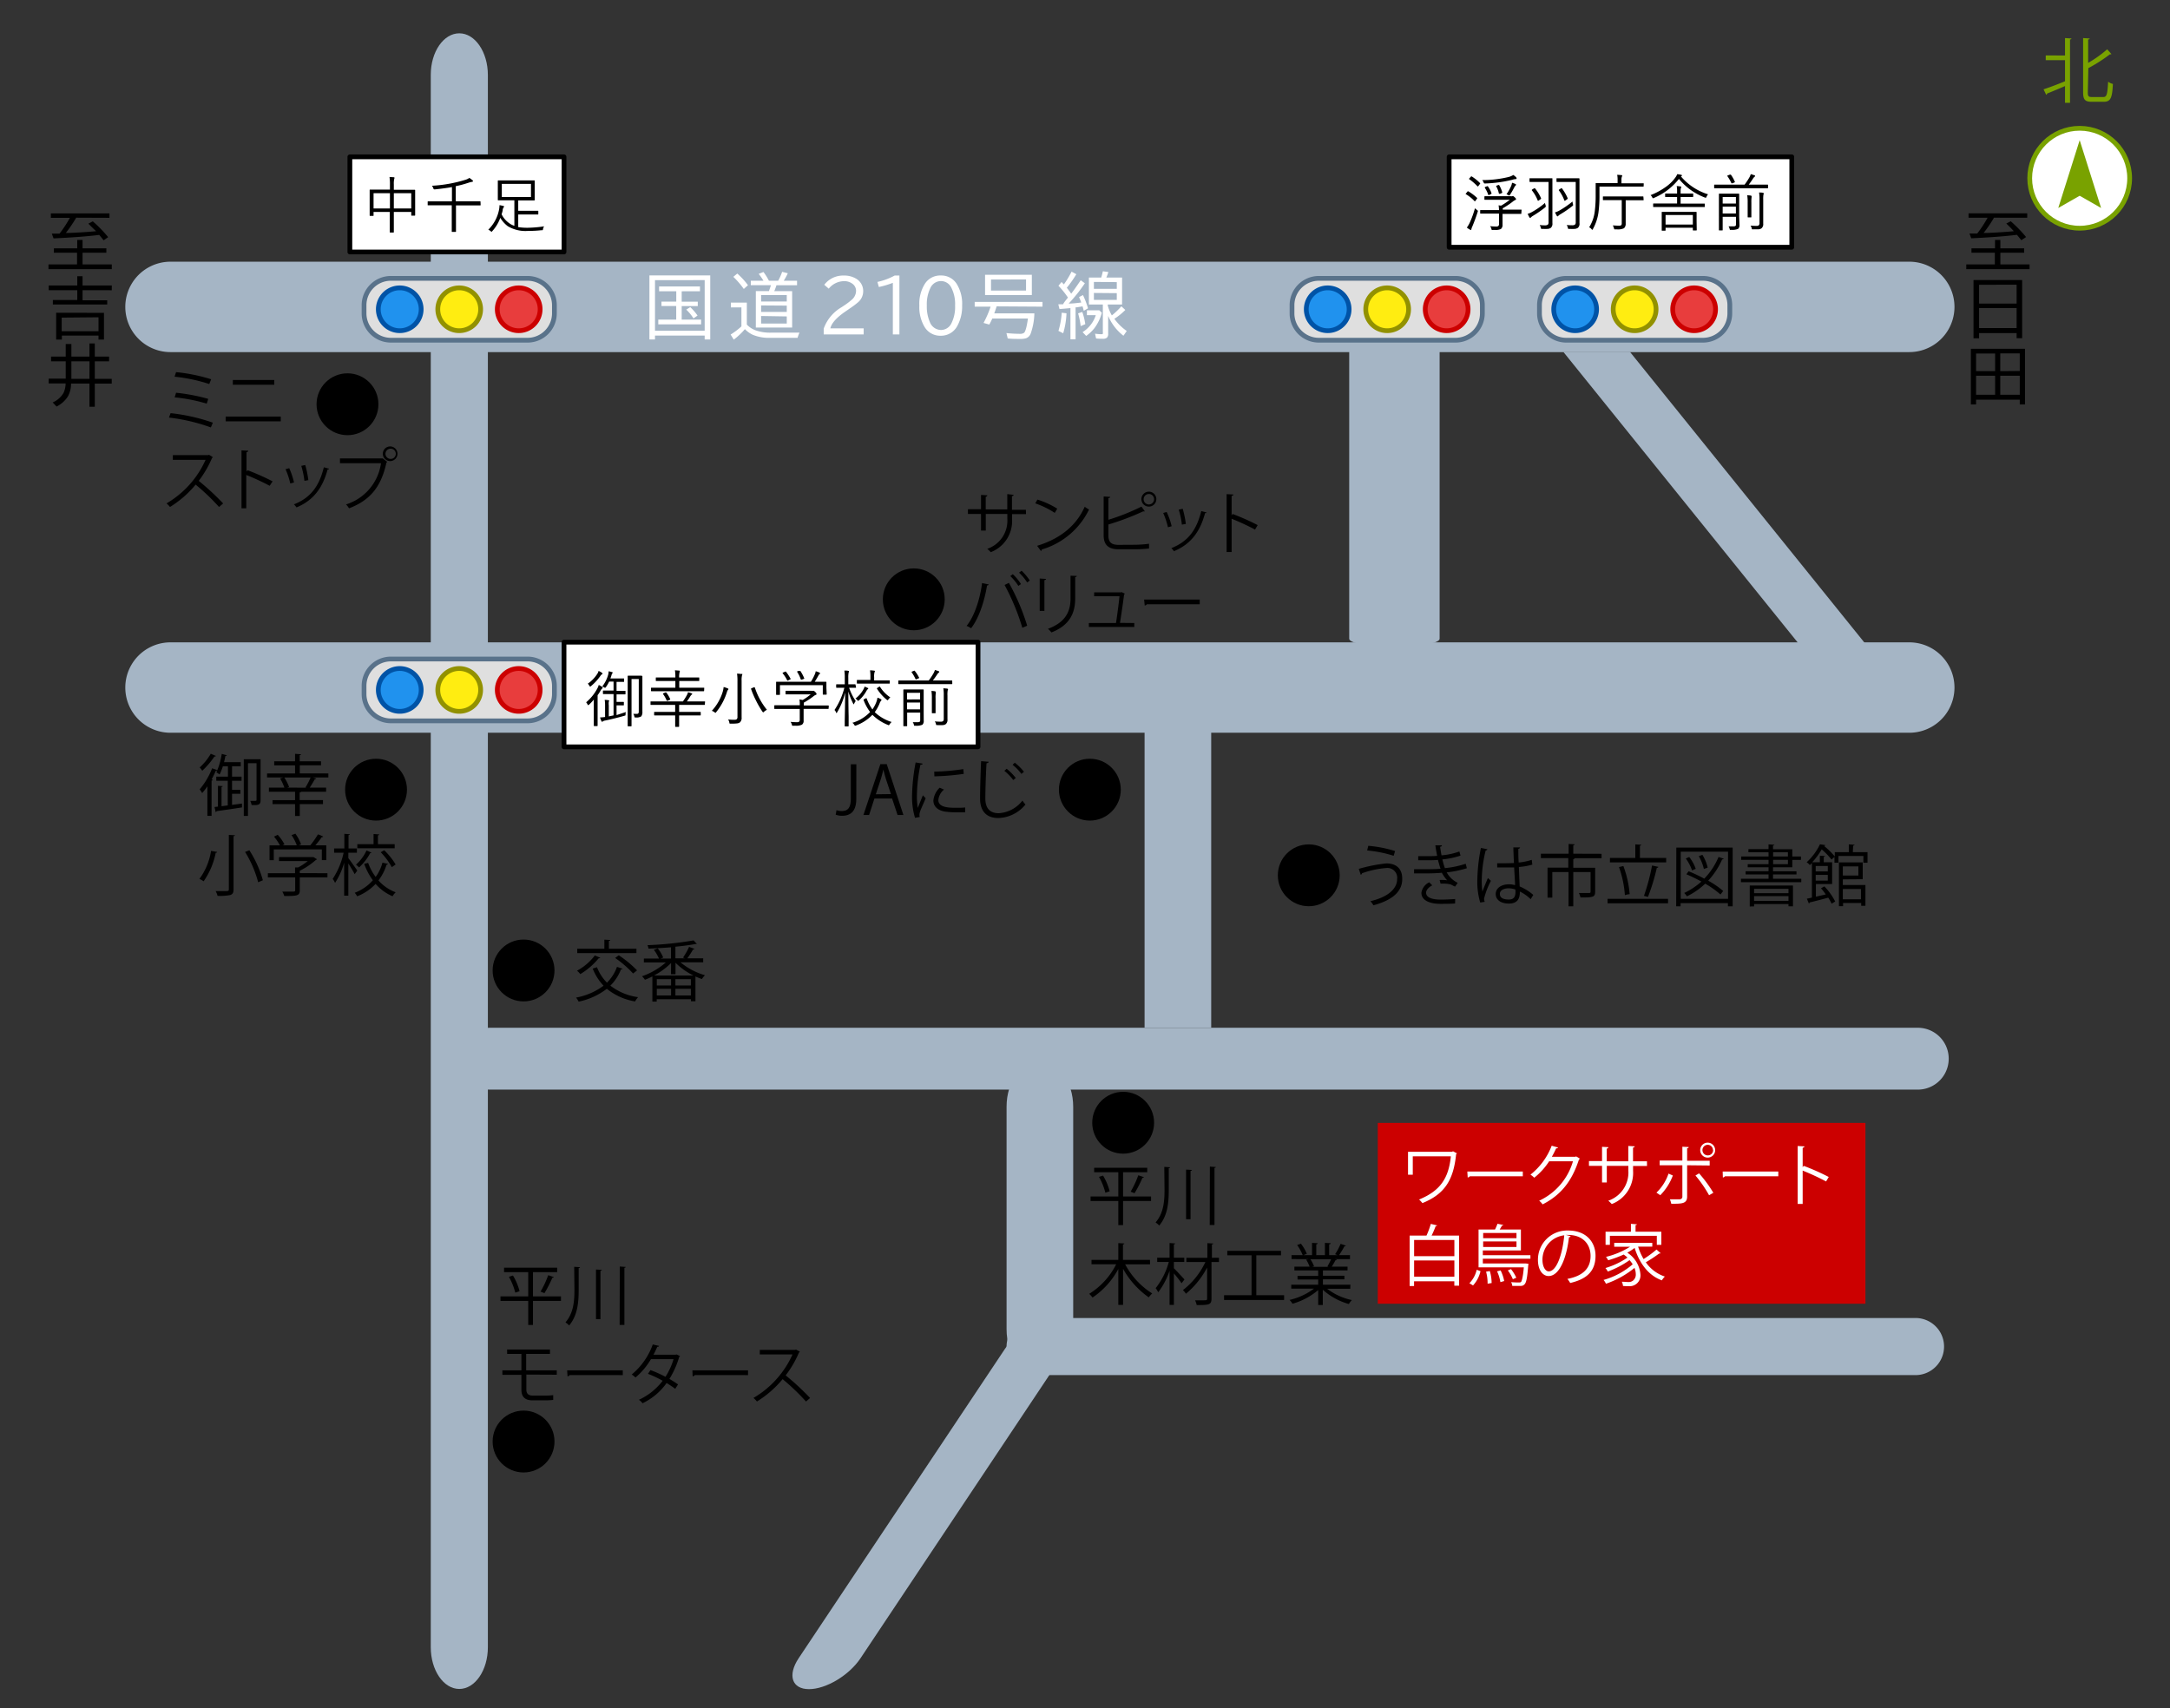 <svg id="レイヤー_1" data-name="レイヤー 1" xmlns="http://www.w3.org/2000/svg" xmlns:xlink="http://www.w3.org/1999/xlink" viewBox="0 0 456 359"><rect x="0" y="0" width="456" height="359" fill="#333333" stroke="none"/><defs><style>.cls-1{fill:#dfdfdf;}.cls-2{fill:#59728a;}.cls-3{fill:#2092ee;}.cls-4{fill:#0053a6;}.cls-5{fill:#ffed11;}.cls-6{fill:#929100;}.cls-7{fill:#e83d3d;}.cls-8{fill:#c00;}.cls-11,.cls-9{fill:#79a200;}.cls-10,.cls-14,.cls-15{fill:#fff;}.cls-10{stroke:#79a200;}.cls-10,.cls-15{stroke-linecap:round;stroke-linejoin:round;}.cls-11,.cls-12{fill-rule:evenodd;}.cls-12,.cls-13{fill:#a5b5c5;}.cls-15{stroke:#000;}</style><symbol id="signal" data-name="signal" viewBox="0 0 41 14"><rect class="cls-1" x="0.5" y="0.5" width="40" height="13" rx="5.64"/><path class="cls-2" d="M34.86,1A5.15,5.15,0,0,1,40,6.14V7.86A5.15,5.15,0,0,1,34.86,13H6.14A5.15,5.15,0,0,1,1,7.86V6.14A5.15,5.15,0,0,1,6.14,1H34.86m0-1H6.14A6.14,6.14,0,0,0,0,6.14V7.86A6.14,6.14,0,0,0,6.14,14H34.86A6.14,6.14,0,0,0,41,7.86V6.14A6.14,6.14,0,0,0,34.86,0Z"/><circle class="cls-3" cx="8" cy="7" r="4.5"/><path class="cls-4" d="M8,3A4,4,0,1,1,4,7,4,4,0,0,1,8,3M8,2a5,5,0,1,0,5,5A5,5,0,0,0,8,2Z"/><circle class="cls-5" cx="20.5" cy="7" r="4.5"/><path class="cls-6" d="M20.5,3a4,4,0,1,1-4,4,4,4,0,0,1,4-4m0-1a5,5,0,1,0,5,5,5,5,0,0,0-5-5Z"/><circle class="cls-7" cx="33" cy="7" r="4.5"/><path class="cls-8" d="M33,3a4,4,0,1,1-4,4,4,4,0,0,1,4-4m0-1a5,5,0,1,0,5,5,5,5,0,0,0-5-5Z"/></symbol></defs><path d="M419.23,52.19V50.43h1.12v1.76h5v.93h-5v2.45h6.14v1h-13.3v-1h6V53.12h-4.91v-.93ZM419,45.75l-.11.21a28.07,28.07,0,0,1-2.06,3l.61,0c2.29-.09,4.21-.22,5.75-.37-.6-.64-1.13-1.18-1.59-1.61l.93-.48a28.08,28.08,0,0,1,3.23,3.32l-1,.66c-.33-.41-.64-.79-.93-1.13q-3.66.46-9.6.73l-.36-1,1,0,.62,0a25.76,25.76,0,0,0,2.18-3.32h-4v-.93H426v.93Z"/><path d="M424.93,58.85V71.07h-1.16V70h-7.89v1.1h-1.17V58.85Zm-9.05,1v3.95h7.89V59.84Zm0,4.9v4.2h7.89v-4.2Z"/><path d="M425.53,73.3V85h-1.1V84h-9.18V85h-1.09V73.3Zm-10.28,1V78h4v-3.7Zm0,4.67v4h4v-4Zm9.18-1v-3.7h-4.1V78Zm0,5v-4h-4.1v4Z"/><circle cx="275.02" cy="183.96" r="6.5"/><circle cx="236.02" cy="235.96" r="6.5"/><circle cx="110.02" cy="203.96" r="6.5"/><circle cx="110.02" cy="302.96" r="6.5"/><circle cx="79.02" cy="165.96" r="6.5"/><circle cx="192.02" cy="125.96" r="6.5"/><circle cx="73.02" cy="84.96" r="6.5"/><rect class="cls-8" x="289.52" y="236" width="102.48" height="38"/><path class="cls-9" d="M433.94,11.66V8l1.35.09c0,.11-.1.18-.3.21V21.61h-1.05V18.09c-1.42.61-2.83,1.2-3.77,1.57a.27.27,0,0,1-.19.26l-.55-1.15c1.15-.37,2.83-1,4.51-1.69V12.65h-4.05v-1Zm4.79,7.78c0,.78.15.95.84.95H442c.74,0,.85-.67,1-3.22a2.58,2.58,0,0,0,1,.47c-.14,2.78-.41,3.75-1.89,3.75h-2.57c-1.38,0-1.8-.43-1.8-2V8l1.38.09c0,.11-.11.18-.32.21v4.91a24,24,0,0,0,4-2.85l.89,1a.23.23,0,0,1-.18.06h-.14a33.38,33.38,0,0,1-4.53,2.9Z"/><circle class="cls-10" cx="437.02" cy="37.46" r="10.5"/><polygon class="cls-11" points="437.02 29.46 441.52 43.71 437.02 41.14 432.52 43.71 437.02 29.46"/><path class="cls-12" d="M35.83,55H401.21a9.5,9.5,0,0,1,0,19H35.83a9.5,9.5,0,0,1,0-19Z"/><path class="cls-12" d="M302.52,66.68v67.56c0,.95-4.25,1.72-9.5,1.72s-9.5-.77-9.5-1.72V66.68c0-1,4.25-1.72,9.5-1.72S302.52,65.73,302.52,66.68Z"/><path class="cls-12" d="M35.83,135H401.21a9.5,9.5,0,0,1,0,19H35.83a9.5,9.5,0,0,1,0-19Z"/><path class="cls-12" d="M96.52,7c3.31,0,6,3.93,6,8.77V346.19c0,4.84-2.69,8.77-6,8.77s-6-3.93-6-8.77V15.73C90.52,10.89,93.21,7,96.52,7Z"/><polygon class="cls-12" points="328.52 73.96 342.52 73.96 392.52 135.96 378.52 135.96 328.52 73.96"/><rect class="cls-13" x="240.52" y="151.96" width="14" height="64"/><path class="cls-12" d="M103,216H403a6.5,6.5,0,0,1,0,13H103a6.5,6.5,0,0,1,0-13Z"/><path class="cls-12" d="M218.52,223c3.87,0,7,4.31,7,9.62v46.75c0,5.32-3.13,9.63-7,9.63s-7-4.31-7-9.63V232.58C211.52,227.27,214.65,223,218.52,223Z"/><path class="cls-12" d="M217.52,277h185a6,6,0,0,1,0,12h-185a6,6,0,0,1,0-12Z"/><path class="cls-12" d="M222,277c3.59,0,4.56,2.91,2.17,6.5l-43.34,65c-2.39,3.59-7.24,6.5-10.83,6.5s-4.56-2.91-2.17-6.5l43.34-65C213.58,279.87,218.43,277,222,277Z"/><circle cx="229.02" cy="165.96" r="6.5"/><path d="M215.6,108.05h-2.93v1a7,7,0,0,1-4.48,7,5.43,5.43,0,0,0-.73-.7,6.26,6.26,0,0,0,4.22-6.33v-1h-4.53v3.49h-1v-3.49h-2.75v-1h2.75v-3l1.34.08a.37.37,0,0,1-.35.3v2.66h4.53v-3.22L213,104c0,.13-.12.24-.35.27v2.87h2.93Z"/><path d="M218,105a17.09,17.09,0,0,1,4.17,1.91l-.53.88a18.07,18.07,0,0,0-4.09-2Zm-.06,9.71c5-1.54,8.28-4.33,10-8.21a6.26,6.26,0,0,0,.91.58,16.06,16.06,0,0,1-9.92,8.4.41.41,0,0,1-.19.32Z"/><path d="M238.52,114.49a24.77,24.77,0,0,0,2.94-.21c0,.31,0,.7,0,1-.92.11-2.32.16-2.9.16h-3.5c-2.11,0-3.14-.91-3.14-2.92v-8.18l1.38.09c0,.14-.13.22-.38.26v4.55a46,46,0,0,0,6.95-2.77l.71,1a.26.26,0,0,1-.15,0,.52.52,0,0,1-.21,0,54.35,54.35,0,0,1-7.3,2.76v2.34c0,1.43.69,1.94,2.13,1.94Zm2.91-11.16a1.57,1.57,0,1,1-1.58,1.57A1.57,1.57,0,0,1,241.43,103.33Zm1.09,1.57a1.1,1.1,0,1,0-1.09,1.12A1.11,1.11,0,0,0,242.52,104.9Z"/><path d="M245.16,107.6a14.82,14.82,0,0,1,1.05,3l-.78.21a16,16,0,0,0-1-3Zm8.37.1c0,.13-.17.15-.3.14-1.09,4.09-3.15,6.6-6.54,8a3.23,3.23,0,0,0-.55-.64c3.35-1.32,5.27-3.62,6.29-7.79Zm-5-.77a19.79,19.79,0,0,1,.66,3.18l-.83.15a17.38,17.38,0,0,0-.66-3.15Z"/><path d="M263.73,111.3a50,50,0,0,0-4.92-2.28v7h-1.05V103.85l1.42.08c0,.16-.13.25-.37.3v4.09l.21-.3a48.56,48.56,0,0,1,5.27,2.34Z"/><path d="M207.78,122.83a.36.36,0,0,1-.36.21c-.56,3.36-1.72,6.91-3.36,9a4.22,4.22,0,0,0-.94-.5c1.57-1.91,2.8-5.47,3.25-9Zm7.05,9.11a47,47,0,0,0-3.73-9l.91-.44a45.34,45.34,0,0,1,3.84,9Zm-2-11.26a10.1,10.1,0,0,1,1.71,2.07l-.54.39a11.41,11.41,0,0,0-1.7-2.07Zm1.85-.73a11.47,11.47,0,0,1,1.72,2.06l-.55.4a11.34,11.34,0,0,0-1.71-2.06Z"/><path d="M218.48,128.39v-6.8l1.33.08c0,.13-.11.22-.34.25v6.47Zm7.8-7.35c0,.14-.11.21-.34.24v4.45c0,2.94-1,5.63-5,7.19a4,4,0,0,0-.73-.76c3.88-1.44,4.75-3.84,4.75-6.43V121Z"/><path d="M238.36,130.94v.82h-9.55v-.82h5.7c.23-1.41.6-4.2.74-5.63h-5.33v-.81h5.61l.17-.06.69.34a.24.24,0,0,1-.17.13c-.18,1.47-.63,4.53-.87,6Z"/><path d="M240.42,126h11.69v1H241a.63.63,0,0,1-.45.26Z"/><path d="M35.85,86.83a39.93,39.93,0,0,1,8.88,2l-.42,1a39,39,0,0,0-8.8-2.07ZM37,82.54a39.63,39.63,0,0,1,6.76,1.29l-.32,1a35.29,35.29,0,0,0-6.74-1.32ZM37,78.21a36.11,36.11,0,0,1,7.37,1.5l-.4,1a34.27,34.27,0,0,0-7.29-1.54Z"/><path d="M59,87.55v1H47.42v-1Zm-1.37-7.69v1h-8.7v-1Z"/><path d="M44.74,96.09a.27.27,0,0,1-.18.15,21.76,21.76,0,0,1-2.8,4.82,52.47,52.47,0,0,1,5.13,4.75l-.86.74a45.37,45.37,0,0,0-4.92-4.7,21.91,21.91,0,0,1-5.39,4.7,4.66,4.66,0,0,0-.73-.75,20.09,20.09,0,0,0,8.21-9.15H36.32v-1h7.43l.18-.07Z"/><path d="M56.67,102.1a50,50,0,0,0-4.92-2.28v7h-1V94.65l1.42.08c0,.16-.13.25-.37.3v4.09l.21-.3a48.56,48.56,0,0,1,5.27,2.34Z"/><path d="M60.78,98.4a15.45,15.45,0,0,1,1,3l-.78.21a16,16,0,0,0-1-3Zm8.36.1c0,.13-.16.15-.29.14-1.09,4.09-3.15,6.6-6.54,8a3.6,3.6,0,0,0-.55-.64c3.35-1.32,5.27-3.62,6.29-7.79Zm-5-.77a18.71,18.71,0,0,1,.65,3.18l-.82.15a17.38,17.38,0,0,0-.66-3.15Z"/><path d="M71.44,96.34h8.9l.09,0,.95.73a.28.28,0,0,1-.17.12c-1.13,5.27-3.57,8-7.86,9.64a5.58,5.58,0,0,0-.63-.82,10.6,10.6,0,0,0,7.34-8.66H71.44Zm10.67-2.51a1.54,1.54,0,0,1,0,3.07,1.54,1.54,0,1,1,0-3.07Zm1.06,1.55a1.06,1.06,0,0,0-1.06-1.08A1.08,1.08,0,0,0,81,95.38a1.09,1.09,0,0,0,1.08,1.07A1.06,1.06,0,0,0,83.17,95.38Z"/><path d="M45.35,158.86c0,.11-.16.14-.29.13a17.27,17.27,0,0,1-2.56,3,5.71,5.71,0,0,0-.54-.7,11.89,11.89,0,0,0,2.33-2.88Zm-1.77,6.39a12.19,12.19,0,0,1-1.1,1.43,6.32,6.32,0,0,0-.52-.79,15.24,15.24,0,0,0,2.61-4.42l1.09.38c0,.09-.14.14-.31.14-.25.6-.56,1.21-.89,1.82l.26.08c0,.08-.09.15-.26.17v7.41h-.88Zm5.18,1.57v2.34l2.09-.28,0,.81c-2,.31-4.09.62-5.33.78a.27.27,0,0,1-.2.2l-.24-1.06.72-.09v-4.37l1,.07c0,.08-.09.16-.25.17v4.05l1.31-.17v-5.18H45.45v-.87H47.9v-2.17H46.83a10.79,10.79,0,0,1-.69,1.72,6,6,0,0,0-.67-.45,15.11,15.11,0,0,0,1.13-3.88l1.07.3a.27.27,0,0,1-.3.12c-.08.44-.18.88-.29,1.32h3.51v.87H48.76v2.17h2v.87h-2V166h1.75v.83Zm6-7.26v8.62c0,1-.49,1.07-1.89,1a3.75,3.75,0,0,0-.28-.86l.7,0c.56,0,.62,0,.62-.23V160.4h-1.8v11.08h-.88V159.56Z"/><path d="M69,162.55v.85H65.78l.68.21c0,.1-.14.14-.31.15a20.46,20.46,0,0,1-1.07,1.78h3.45v.86H63.25c0,.08-.11.12-.28.15v1.6h4.9V169H63v2.49H62V169H57.27v-.84H62V166.4H56.51v-.86h3.25a10.42,10.42,0,0,0-.9-1.94l.66-.2h-3.4v-.85H62v-1.7H57.62V160H62v-1.57l1.26.09c0,.09-.1.16-.28.19V160h4.48v.84H63v1.7Zm-4.6,3-.21-.07a14,14,0,0,0,1.08-2.07H59.75a9.78,9.78,0,0,1,1,2l-.38.12Z"/><path d="M45.63,179.05c0,.11-.12.17-.3.17a15.76,15.76,0,0,1-2.54,6,5.93,5.93,0,0,0-.88-.51,13.37,13.37,0,0,0,2.44-5.88Zm2.46-3.58,1.28.07c0,.11-.09.18-.29.19v11.18c0,.73-.2,1-.67,1.19a11.35,11.35,0,0,1-2.69.18,3.84,3.84,0,0,0-.41-1l1.68,0c1,0,1.1,0,1.1-.4Zm6.16,9.95a23.34,23.34,0,0,0-2.75-6.37l.9-.35a23,23,0,0,1,2.84,6.3Z"/><path d="M68.81,183.52v.88H63v2.72c0,1.18-.68,1.19-3.27,1.19a4.35,4.35,0,0,0-.4-.92c.71,0,1.34,0,1.79,0,.81,0,.91,0,.91-.31V184.4H56.29v-.88H62V182.3l.66,0a11.47,11.47,0,0,0,2-1.33H58.63v-.84h7.08l.17,0,.73.46a.28.28,0,0,1-.21.12A15.24,15.24,0,0,1,63,183v.5Zm-11.28-5v2.26h-.89v-3.11h2.18a9.91,9.91,0,0,0-1.24-1.84l.78-.38a9.16,9.16,0,0,1,1.41,2l-.4.21h3a10,10,0,0,0-1.11-2.15l.81-.3a8.61,8.61,0,0,1,1.19,2.24l-.49.21H65.2a18.45,18.45,0,0,0,1.61-2.3,5.32,5.32,0,0,1,1.1.46c0,.09-.15.13-.29.11a20.14,20.14,0,0,1-1.35,1.73h2.29v3.11h-.93v-2.26Z"/><path d="M73.2,180.35c.43.54,1.61,2.22,1.88,2.62l-.55.75c-.24-.49-.85-1.49-1.33-2.25v6.77h-.88v-6.93a15.43,15.43,0,0,1-1.91,4.24,3.9,3.9,0,0,0-.5-.83,16.36,16.36,0,0,0,2.3-5.51h-2v-.89h2.15v-3.08l1.16.09c0,.08-.1.15-.28.18v2.81H75v.89H73.2Zm4.16,1a11.31,11.31,0,0,0,1.58,2.95,9.12,9.12,0,0,0,1.43-3l1.16.26a.3.3,0,0,1-.3.17,10.62,10.62,0,0,1-1.7,3.31,9,9,0,0,0,3.62,2.49,3.83,3.83,0,0,0-.66.83,9.82,9.82,0,0,1-3.56-2.59,10.59,10.59,0,0,1-3.88,2.6,4.07,4.07,0,0,0-.51-.74A9.51,9.51,0,0,0,78.35,185a13.25,13.25,0,0,1-1.82-3.46Zm.7-2.16a.29.29,0,0,1-.27.11,11.13,11.13,0,0,1-2.33,3,5.31,5.31,0,0,0-.66-.57,9,9,0,0,0,2.22-3Zm4.88-1.78v.87H75.09v-.87H78.5v-2.13l1.2.09c0,.09-.08.16-.28.19v1.85Zm-.61,4.83A14.61,14.61,0,0,0,80,179.11l.74-.42a14.39,14.39,0,0,1,2.4,3Z"/><path d="M125.45,203.28a9.35,9.35,0,0,0,2.1,3.24,8.9,8.9,0,0,0,2.1-3.32l1.18.39c0,.08-.16.14-.33.13a9.91,9.91,0,0,1-2.24,3.43,12.2,12.2,0,0,0,5.83,2.42,4.4,4.4,0,0,0-.63.9,12.72,12.72,0,0,1-5.94-2.66,14.52,14.52,0,0,1-5.92,2.7,5.14,5.14,0,0,0-.55-.85,13.85,13.85,0,0,0,5.78-2.5,11,11,0,0,1-2.28-3.6Zm.67-2c0,.11-.17.12-.31.11a14.87,14.87,0,0,1-3.86,3.33,5.21,5.21,0,0,0-.7-.71,11.69,11.69,0,0,0,3.75-3.21Zm7.62-1.89v.92H121.3v-.92H127v-1.91l1.23.07c0,.1-.09.17-.28.2v1.64Zm-.7,5.21a21.65,21.65,0,0,0-3.78-3.27l.77-.56a22.83,22.83,0,0,1,3.84,3.17Z"/><path d="M147.77,202.25H143a14.24,14.24,0,0,0,5.14,2.71,4.41,4.41,0,0,0-.64.8c-.44-.15-.9-.33-1.36-.54v5.21h-.94V210H138v.5h-.91v-5.29a11.85,11.85,0,0,1-1.57.7,4.21,4.21,0,0,0-.61-.74,14.8,14.8,0,0,0,5-2.9H135.3v-.82h3.17a8.52,8.52,0,0,0-1.07-1.83l.81-.31a7.26,7.26,0,0,1,1.15,1.93l-.53.21H141v-2.36c-1.57.12-3.21.22-4.72.28a3.6,3.6,0,0,0-.21-.73,73.9,73.9,0,0,0,9.69-1l.68.75s-.06,0-.12,0h-.15c-1.11.22-2.61.42-4.24.57v2.45h2l-.4-.16A13.46,13.46,0,0,0,144.8,199l1.13.42c0,.09-.14.13-.29.13a21.64,21.64,0,0,1-1.21,1.86h3.34Zm-6.75.14a15,15,0,0,1-3.58,2.63h8.28a14.3,14.3,0,0,1-3.77-2.68v2.41H141Zm0,4.72v-1.33h-3v1.33Zm-3,.7v1.4h3v-1.4Zm7.16-.7v-1.33h-3.25v1.33Zm-3.25,2.1h3.25v-1.4h-3.25Z"/><path d="M179.94,167.89c0,2.73-1.3,3.56-3,3.56a3.87,3.87,0,0,1-1.33-.23l.17-.95a3.1,3.1,0,0,0,1.08.18c1.23,0,1.93-.55,1.93-2.66v-7.17h1.16Z"/><path d="M189.84,171.28h-1.23l-1.15-3.46h-3.71l-1.12,3.46h-1.19L185,160.6h1.34Zm-2.62-4.39-1.05-3.16c-.22-.73-.4-1.4-.54-2h0c-.14.64-.33,1.31-.53,2l-1.06,3.2Z"/><path d="M193.89,160.49c0,.16-.19.24-.47.23a33.56,33.56,0,0,0-.74,6.3,15.43,15.43,0,0,0,.18,2.77c.27-.68.87-2.15,1.07-2.64l.59.61c-.58,1.42-1,2.22-1.19,2.85a2.37,2.37,0,0,0-.12.65,1.56,1.56,0,0,0,.07.44l-1,.18a15.33,15.33,0,0,1-.62-4.82,40.87,40.87,0,0,1,.75-6.82Zm8.92,10.24c-.51,0-1,0-1.54,0a19.14,19.14,0,0,1-2.61-.15c-1.72-.25-2.52-1.21-2.52-2.33a4.28,4.28,0,0,1,1.32-2.7l.91.39a3.32,3.32,0,0,0-1.19,2.2c0,1.63,2.38,1.63,3.84,1.63.58,0,1.21,0,1.8-.07Zm-6.49-8.56a45.7,45.7,0,0,0,6.11-.53l.09,1a51.53,51.53,0,0,1-6.17.52Z"/><path d="M207.75,160.1c0,.17-.16.27-.44.31-.11,1.62-.25,5.33-.25,7.41s1,3.09,2.8,3.09a6.82,6.82,0,0,0,5-2.66,5.47,5.47,0,0,0,.63.83,7.61,7.61,0,0,1-5.69,2.84c-2.55,0-3.85-1.47-3.85-4.12,0-1.76.12-6.1.22-7.83Zm3.79,1.47a11.59,11.59,0,0,1,1.91,1.93l-.52.44a10.76,10.76,0,0,0-1.88-1.94Zm1.71-1.27a10.81,10.81,0,0,1,1.92,1.9l-.53.45a10.13,10.13,0,0,0-1.86-1.92Z"/><path d="M285.53,182.61a32.06,32.06,0,0,1,5.8-1.15c2.1,0,3.33,1.12,3.33,3.2v.11c0,2.55-2,4.41-6.05,5.49a5.88,5.88,0,0,0-.63-.86c3.58-.85,5.61-2.53,5.61-4.66a2.06,2.06,0,0,0-2.31-2.31,19.5,19.5,0,0,0-5.07,1.1c0,.12-.12.26-.26.33Zm2-4.85a25.89,25.89,0,0,1,5.63,1.1l-.3,1a25.67,25.67,0,0,0-5.57-1.12Z"/><path d="M308.24,182.47a21.41,21.41,0,0,1-4.23.87,5.2,5.2,0,0,0,2.31,2.2l-.56.8c-.2-.1-.56-.27-.81-.42a5.63,5.63,0,0,0-1.66-.21l-.57,0-.2-.77a9.92,9.92,0,0,1,1.57.06,7.5,7.5,0,0,1-1.1-1.58c-.94.09-2,.14-3.76.14-.68,0-1.45,0-2.08,0l0-.88,2.14,0c1.15,0,2.29,0,3.42-.1-.15-.43-.38-1.23-.54-1.86-.56.05-1.19.08-1.77.08-.76,0-1.72,0-2.38,0v-.87c.84,0,1.77,0,2.37,0s1.08,0,1.61-.07c-.13-.65-.27-1.42-.38-2.2H303c0,.17-.12.27-.38.31.09.6.19,1.25.3,1.79a14.18,14.18,0,0,0,3.75-.81l.24.87a17.21,17.21,0,0,1-3.81.8,15.58,15.58,0,0,0,.53,1.83,19.67,19.67,0,0,0,4.37-.92Zm-2.47,7.41c-.77.06-1.69.08-3.08.08-2.27,0-4-.74-4-2.32a2.92,2.92,0,0,1,1.65-2.21l.63.64c-.81.43-1.29,1-1.29,1.55,0,1,1.23,1.43,3,1.45,1.05,0,2.16-.06,3.11-.13Z"/><path d="M311.05,189.68a15.17,15.17,0,0,1-.6-4.93,35.85,35.85,0,0,1,.75-6.54l1.36.27a.36.36,0,0,1-.36.25,26.59,26.59,0,0,0-.82,6,16.63,16.63,0,0,0,.13,2.64c.31-.84.87-2.18,1.16-2.84l.63.59a16.42,16.42,0,0,0-1.44,3.74,1.83,1.83,0,0,0,.14.67Zm3.56-8.25c1.17,0,2.35,0,3.53-.05-.06-1.21-.1-2.24-.13-3.28l1.41,0c0,.14-.14.25-.36.3,0,.89,0,1.8.07,2.87a12.51,12.51,0,0,0,2.75-.56l.12,1a13.66,13.66,0,0,1-2.83.5c.06,1.56.13,3.2.17,4.09a10.53,10.53,0,0,1,2.86,1.78l-.55.9a8.29,8.29,0,0,0-2.27-1.6c0,1.19-.24,2.52-2.34,2.52-1.64,0-2.73-.78-2.73-2,0-1.42,1.44-2.05,2.73-2.05a4.64,4.64,0,0,1,1.33.18c0-.88-.12-2.36-.19-3.73-.44,0-1,0-1.43,0h-2.13Zm3.83,5.51a4.67,4.67,0,0,0-1.38-.25c-.86,0-1.88.3-1.88,1.19s.84,1.17,1.86,1.17,1.42-.5,1.42-1.62Z"/><path d="M336.55,179.44v.93h-5.66c0,.1-.1.17-.28.2v1.81h4.59v5.05c0,1.11-.45,1.19-3.08,1.19a4.21,4.21,0,0,0-.33-.94c1,0,1.86,0,2.12,0s.33-.08.33-.28v-4.13h-3.63v7.2h-1v-7.2h-3.41v5.38h-1v-6.3h4.36v-2H323.8v-.93h5.83v-2.05l1.27.07c0,.11-.1.18-.29.21v1.77Z"/><path d="M337.81,188.9h12.71v.94H337.81Zm12.32-8.59v.93H338.31v-.93h5.33v-2.85l1.25.08c0,.1-.09.17-.28.2v2.57Zm-9,1.7a21.37,21.37,0,0,1,1.32,5.91,4.43,4.43,0,0,0-1,.21,21.88,21.88,0,0,0-1.24-5.9Zm7.38.18a.39.39,0,0,1-.35.2,43.07,43.07,0,0,1-1.86,6.12l-.84-.24a43.35,43.35,0,0,0,1.7-6.37Z"/><path d="M352.26,178.13H364.1v12.34h-1v-.66h-9.94v.66h-.93Zm.93,10.77h9.94V179h-9.94Zm1.65-5.79a32.25,32.25,0,0,1,3.29,1.55,14.44,14.44,0,0,0,3-4.56l1.09.37c0,.09-.15.15-.33.14a16.15,16.15,0,0,1-2.93,4.48,18.36,18.36,0,0,1,3.15,2.16l-.57.74a19.49,19.49,0,0,0-3.21-2.27,15.48,15.48,0,0,1-3.84,2.66,4.23,4.23,0,0,0-.57-.71,14.65,14.65,0,0,0,3.61-2.4c-1.05-.57-2.14-1.1-3.16-1.53Zm.13-3a8.72,8.72,0,0,1,1.37,2.48l-.77.35a9.26,9.26,0,0,0-1.32-2.51Zm2.77-.45a9,9,0,0,1,1.11,2.68l-.8.29a9.94,9.94,0,0,0-1.07-2.7Z"/><path d="M372.58,184.68h5.94v.72H365.84v-.72h5.8v-.91h-4.82v-.66h4.82v-.85h-4.38v-.64h4.38v-.91h-5.75V180h5.75v-.88h-4.23v-.66h4.23v-1l1.22.08c0,.1-.08.16-.28.18v.76h4.05V180h1.82v.72h-1.82v1.55h-4.05v.85h4.93v.66h-4.93Zm-4.89,5.83v-4.4h9.08v4.37h-.94V190H368.6v.49Zm8.14-3.71H368.6v.92h7.23Zm-7.23,2.53h7.23v-1H368.6Zm4-10.22V180h3.11v-.88Zm0,1.6v.91h3.11v-.91Z"/><path d="M389.35,179.09h3.09v2.23h-.87v-1.43h-5.24v1.43h-.84V180.1l-.62.55a14.82,14.82,0,0,0-2.06-2.14,15.06,15.06,0,0,1-2,2.71h1.61v-1.38l1.08.07c0,.09-.08.15-.26.18v1.13H385v4.57h-3.41v2.66l2.07-.47a12.39,12.39,0,0,0-1-1.29l.71-.4a12.69,12.69,0,0,1,2.27,3.18l-.75.45a10.59,10.59,0,0,0-.7-1.26c-1.46.39-3,.79-3.91,1a.24.24,0,0,1-.17.21l-.42-1c.31-.05.67-.14,1.06-.22v-7.27c-.14.15-.28.29-.43.43a2.84,2.84,0,0,0-.67-.59,12.58,12.58,0,0,0,2.8-3.78l1.12.17a.26.26,0,0,1-.27.18,15.9,15.9,0,0,1,2.26,2.21v-.91h2.95v-1.63l1.19.08c0,.1-.09.17-.28.18ZM384.09,182h-2.54v1.14h2.54Zm-2.54,3.08h2.54v-1.21h-2.54Zm5.7-.27V186H392v4.37h-.89v-.59h-3.81v.67h-.87v-9.2h5v3.53Zm3.27-2.73h-3.27V184h3.27Zm.54,4.76h-3.81V189h3.81Z"/><path d="M241.88,251.46v.94H236v5.07h-1V252.4h-5.83v-.94H235v-5.1h-5.08v-.94h11.16v.94H236v5.1Zm-9.6-.79a13.47,13.47,0,0,0-1.34-3.33l.85-.27a12,12,0,0,1,1.39,3.3Zm8.1-3.27c0,.09-.14.12-.31.14a24.61,24.61,0,0,1-1.66,3.23l-.82-.32A19.94,19.94,0,0,0,239.2,247Z"/><path d="M244.66,245.24l1.22.08c0,.1-.1.17-.28.19v4.55c0,2.7-.23,5.41-2,7.51a4,4,0,0,0-.77-.65c1.68-1.94,1.88-4.4,1.88-6.86Zm4.58.57,1.22.07c0,.12-.1.17-.28.2v10.16h-.94Zm5-.63,1.25.09c0,.1-.1.15-.28.18v12h-1Z"/><path d="M241.67,265.72h-5.23a16.22,16.22,0,0,0,5.69,6.12,4.71,4.71,0,0,0-.73.82,18.08,18.08,0,0,1-5.4-6v7.58h-1v-7.54a16.73,16.73,0,0,1-5.42,6,5.2,5.2,0,0,0-.7-.78,15.44,15.44,0,0,0,5.67-6.21h-5.18v-.93H235v-3.52l1.27.07c0,.11-.1.18-.29.2v3.25h5.67Z"/><path d="M246.68,266.55c.5.46,1.9,2,2.22,2.35l-.61.8c-.3-.46-1-1.38-1.61-2.07v6.61h-.91v-7.17a16,16,0,0,1-2.38,4.52,6,6,0,0,0-.54-.87,15.1,15.1,0,0,0,2.76-5.5h-2.44v-.9h2.6v-3.08l1.19.09c0,.09-.1.16-.28.18v2.81h2.18v.9h-2.18Zm9.47-2.21v.89h-1.57v7.69c0,1.28-.47,1.36-3.1,1.36a5.3,5.3,0,0,0-.35-1l1.53,0c.91,0,1,0,1-.36V266.4a18,18,0,0,1-4.45,5.5,3.54,3.54,0,0,0-.64-.76,16.07,16.07,0,0,0,4.73-5.91h-4v-.89h4.41v-3.07l1.24.07c0,.11-.09.17-.28.2v2.8Z"/><path d="M264,272.21h5.84v1H257.22v-1H263v-8.39h-5.1v-.94h11.29v.94H264Z"/><path d="M283.74,270.85h-4.86a13,13,0,0,0,5.2,2.38,4.23,4.23,0,0,0-.63.83,13.69,13.69,0,0,1-5.48-3v3.21H277v-3.14A14.28,14.28,0,0,1,271.6,274a3.66,3.66,0,0,0-.62-.8,13.66,13.66,0,0,0,5.14-2.37h-4.78V270H277V268.9h-4.34v-.75H277V267H272v-.79h3.2a7.24,7.24,0,0,0-.73-1.48l.54-.11H271.4v-.83h2.35a10.62,10.62,0,0,0-1.17-2.13l.79-.28a8.72,8.72,0,0,1,1.25,2.13l-.74.28h1.83v-2.58l1.19.07c0,.14-.12.21-.3.24v2.27h1.82v-2.58l1.22.07c0,.14-.14.21-.33.24v2.27h1.77l-.52-.2a12.67,12.67,0,0,0,1.15-2.18l1.11.38c0,.08-.14.12-.3.12a19.92,19.92,0,0,1-1.13,1.88h2.29v.83h-3.16l.4.12c0,.1-.15.14-.29.13-.2.38-.5.92-.78,1.34h3.32V267H278v1.12h4.51v.75H278V270h5.77Zm-4.8-4.69a13.33,13.33,0,0,0,.78-1.51h-4.36a6.24,6.24,0,0,1,.77,1.49l-.43.1h3.46Z"/><path class="cls-14" d="M306.17,242.4a.42.42,0,0,1-.18.14c-.55,5.48-2.41,8.42-7.09,10.31a5.46,5.46,0,0,0-.7-.75c4.47-1.83,6.22-4.49,6.68-9.08h-8v3.86h-1v-4.81h9.28l.16-.12Z"/><path class="cls-14" d="M308.34,246.21H320v1H308.87a.67.67,0,0,1-.45.26Z"/><path class="cls-14" d="M332,243.51a1.34,1.34,0,0,1-.21.2c-1.47,4.53-3.77,7.45-7.63,9.41a3.69,3.69,0,0,0-.72-.77,13.15,13.15,0,0,0,7.1-8.29h-5a14.44,14.44,0,0,1-3.14,3.46,4.81,4.81,0,0,0-.79-.65,14.21,14.21,0,0,0,4.46-6.08l1.34.38c-.06.14-.23.18-.41.18q-.42.93-.9,1.77h4.93l.17-.09Z"/><path class="cls-14" d="M346.1,245.05h-2.93v1a7,7,0,0,1-4.48,7,5.43,5.43,0,0,0-.73-.7,6.26,6.26,0,0,0,4.22-6.33v-1h-4.53v3.49h-1v-3.49h-2.75v-1h2.75v-3l1.34.08a.37.37,0,0,1-.35.3v2.66h4.53v-3.22l1.34.08c0,.13-.12.24-.35.27v2.87h2.93Z"/><path class="cls-14" d="M351.53,247.05a11.74,11.74,0,0,1-2.64,4.14l-.81-.54a9.89,9.89,0,0,0,2.54-4Zm3-2.15v6.57c0,1.52-1.09,1.52-3.33,1.52a6.18,6.18,0,0,0-.29-.94c.4,0,.85,0,1.23,0h.81a.54.54,0,0,0,.58-.59V244.9h-4.77v-1h4.77V241l1.33.07c0,.14-.11.24-.33.26v2.62h4.74v1Zm2.51,1.7a27.68,27.68,0,0,1,3,4.08l-.9.52a25.47,25.47,0,0,0-2.86-4.15Zm1.82-6.45a1.57,1.57,0,1,1-1.58,1.57A1.56,1.56,0,0,1,358.85,240.15Zm1.1,1.57a1.11,1.11,0,0,0-1.1-1.12,1.11,1.11,0,1,0,0,2.22A1.11,1.11,0,0,0,360,241.72Z"/><path class="cls-14" d="M362,246.21h11.69v1H362.49a.67.67,0,0,1-.45.26Z"/><path class="cls-14" d="M383.73,248.3a50,50,0,0,0-4.92-2.28v7h-1.05V240.85l1.42.08c0,.16-.13.25-.37.3v4.09l.21-.3a48.56,48.56,0,0,1,5.27,2.34Z"/><path class="cls-14" d="M302,257.54c0,.08-.14.14-.31.14a17.91,17.91,0,0,1-.86,2h5.78v10.53h-1v-.93h-8.46v1h-.93v-10.6h3.54a18,18,0,0,0,.91-2.46Zm3.62,3.06h-8.46V264h8.46Zm-8.46,7.71h8.46V264.9h-8.46Z"/><path class="cls-14" d="M311.11,267.16a6.64,6.64,0,0,1-1.57,3l-.76-.47a5.93,5.93,0,0,0,1.53-2.83Zm10.49-2.62h-10v1h9.07l.52.08c0,.08,0,.18-.05.28-.2,2.62-.4,3.61-.76,4s-.62.36-1.33.36c-.35,0-.8,0-1.26,0a2.17,2.17,0,0,0-.24-.8c.69.07,1.36.07,1.6.07s.37,0,.49-.12.42-1.06.57-3.06H310.7V258.4h3.46a10.48,10.48,0,0,0,.52-1.21l1.22.26a.27.27,0,0,1-.28.14c-.13.24-.3.53-.48.81h4.46v4.4h-8v1h10Zm-2.93-5.41h-7v1.09h7Zm-7,2.94h7V260.9h-7Zm.93,7.72a9,9,0,0,0-.32-2.53l.79-.13a9.18,9.18,0,0,1,.38,2.52Zm2.69-.33a8.68,8.68,0,0,0-.7-2.27l.75-.19a8.86,8.86,0,0,1,.75,2.23Zm2.23-2.74a8.51,8.51,0,0,1,1.11,1.81l-.72.32a8.1,8.1,0,0,0-1.06-1.85Z"/><path class="cls-14" d="M330.05,259.8a.36.36,0,0,1-.35.23c-.5,4.36-2,8.15-4.28,8.15-1.18,0-2.24-1.18-2.24-3.39a6.14,6.14,0,0,1,6.3-6.18c4,0,5.8,2.57,5.8,5.3,0,3.33-1.94,4.94-5.32,5.73a6.33,6.33,0,0,0-.59-.86c3.22-.61,4.87-2.18,4.87-4.83,0-2.31-1.48-4.41-4.76-4.41a2.77,2.77,0,0,0-.42,0Zm-1.34-.18a5.16,5.16,0,0,0-4.58,5.14c0,1.5.64,2.44,1.31,2.44C327.14,267.2,328.36,263.46,328.71,259.62Z"/><path class="cls-14" d="M344.23,262a12.53,12.53,0,0,0,1.15,2.61,22.5,22.5,0,0,0,2.72-2l.86.77a.41.41,0,0,1-.3.06,29.15,29.15,0,0,1-2.81,1.85,7.93,7.93,0,0,0,4,3,3.84,3.84,0,0,0-.63.8c-2.87-1.05-4.72-3.63-5.72-6.82a11.92,11.92,0,0,1-1.54,1,6,6,0,0,1,2.76,4.6,2.26,2.26,0,0,1-2.41,2.44c-.35,0-.8,0-1.26-.05a2.18,2.18,0,0,0-.25-.88c.52,0,1,.06,1.32.06a1.5,1.5,0,0,0,1-.27,1.62,1.62,0,0,0,.62-1.41,3.55,3.55,0,0,0-.27-1.29,19.31,19.31,0,0,1-6,3.33,3.56,3.56,0,0,0-.5-.8,15.91,15.91,0,0,0,6.12-3.29,6.44,6.44,0,0,0-.66-.87,19.68,19.68,0,0,1-4.57,2.4,3.32,3.32,0,0,0-.5-.74A16.68,16.68,0,0,0,342,264.3a9.33,9.33,0,0,0-.8-.64,22.79,22.79,0,0,1-3.25,1.2,6.71,6.71,0,0,0-.47-.71,16.87,16.87,0,0,0,5.05-2.12h-3.32v-.82h8V262Zm-5.93-2.27v1.89h-.91v-2.76h5.33v-1.65l1.25.09c0,.09-.1.16-.28.18v1.38h5.42v2.76h-.95v-1.89Z"/><path d="M117.88,272.46v.94H112v5.07h-1V273.4h-5.83v-.94H111v-5.1h-5.08v-.94h11.16v.94H112v5.1Zm-9.6-.79a13.47,13.47,0,0,0-1.34-3.33l.85-.27a12,12,0,0,1,1.39,3.3Zm8.1-3.27c0,.1-.14.12-.31.14a24.61,24.61,0,0,1-1.66,3.23l-.82-.32A20.29,20.29,0,0,0,115.2,268Z"/><path d="M120.66,266.24l1.22.08c0,.1-.1.17-.28.19v4.55c0,2.7-.23,5.4-2,7.51a4,4,0,0,0-.77-.65c1.68-1.95,1.88-4.4,1.88-6.86Zm4.58.57,1.22.07c0,.12-.1.17-.28.2v10.16h-.94Zm5-.63,1.25.09c0,.1-.1.15-.28.18v12h-1Z"/><path d="M110.61,288.89v3.17c0,.74.35,1.25,1.37,1.25h2.58a13.35,13.35,0,0,0,1.69-.1c0,.27,0,.74,0,1a13.85,13.85,0,0,1-1.72.09h-2.65c-1.71,0-2.31-.9-2.31-2.19v-3.17h-4V288h4v-3.46h-3v-.92h9v.92h-5V288H117v.92Z"/><path d="M119.18,288h11.69v1H119.71a.63.63,0,0,1-.45.26Z"/><path d="M142.9,285a.27.27,0,0,1-.17.16,18.46,18.46,0,0,1-2.06,4.64c.6.35,1.29.78,1.81,1.16l-.59.92c-.51-.39-1.22-.85-1.81-1.22a13.1,13.1,0,0,1-5.06,4.26,2.83,2.83,0,0,0-.77-.73,13.15,13.15,0,0,0,5-4,22.69,22.69,0,0,0-3.09-1.46l.53-.78a23.76,23.76,0,0,1,3.15,1.41,14.55,14.55,0,0,0,1.7-3.71h-4.75a15.14,15.14,0,0,1-3.24,3.85,9.31,9.31,0,0,0-.8-.63,14.52,14.52,0,0,0,4.42-6.31l1.33.3c-.06.16-.2.2-.38.19-.2.46-.52,1.14-.79,1.66h4.65l.2-.05Z"/><path d="M145.5,288h11.69v1H146a.63.63,0,0,1-.45.26Z"/><path d="M168.08,284.09a.25.25,0,0,1-.18.15,21.76,21.76,0,0,1-2.8,4.82,52.47,52.47,0,0,1,5.13,4.75l-.86.74a46.21,46.21,0,0,0-4.91-4.7,22.15,22.15,0,0,1-5.4,4.7,4.66,4.66,0,0,0-.73-.75,20.09,20.09,0,0,0,8.21-9.15h-6.88v-.95h7.43l.18-.07Z"/><rect class="cls-15" x="118.52" y="134.96" width="87" height="22"/><path d="M126.63,144.56a.19.19,0,0,1-.1.16,1.1,1.1,0,0,0-.3.38c-.24.42-.46.77-.65,1v4.71l0,1.68c0,.07,0,.1-.11.1h-.6c-.06,0-.09,0-.09-.1l0-1.68v-2.34c0-.34,0-.82,0-1.44a10.65,10.65,0,0,1-1,1.07c-.09.07-.14.1-.18.1s-.08-.05-.14-.16a1.6,1.6,0,0,0-.29-.44,9.8,9.8,0,0,0,2.4-3,3.52,3.52,0,0,0,.25-.65,5.06,5.06,0,0,1,.63.36A.24.24,0,0,1,126.63,144.56Zm0-3s0,.1-.11.14a.91.91,0,0,0-.33.32,11,11,0,0,1-2,2.18.41.41,0,0,1-.18.1s-.09-.06-.16-.17a1.75,1.75,0,0,0-.33-.45,7.12,7.12,0,0,0,2-2.07,1.74,1.74,0,0,0,.26-.6,3.48,3.48,0,0,1,.71.38C126.56,141.48,126.6,141.54,126.6,141.59Zm4.9,8.07a2.14,2.14,0,0,0-.08.45c0,.15,0,.23,0,.26l-.21.08c-1.27.37-2.59.7-4,1a1.25,1.25,0,0,0-.54.18.33.33,0,0,1-.16.09q-.09,0-.15-.12a5.82,5.82,0,0,1-.3-.79,9.68,9.68,0,0,0,1.06-.09v-2.44a6.56,6.56,0,0,0-.08-1.16,6.2,6.2,0,0,1,.78.07c.11,0,.16.06.16.11a.84.84,0,0,1-.08.21,3.35,3.35,0,0,0,0,.77v2.31l1-.21v-4.48h-.68l-1.44,0c-.07,0-.11,0-.11-.12v-.52c0-.07,0-.1.11-.1l1.44,0h.68v-1.88H128a7.67,7.67,0,0,1-.69,1.18c-.07.08-.12.12-.16.12a.41.41,0,0,1-.19-.08,1.92,1.92,0,0,0-.41-.19,7.12,7.12,0,0,0,1.24-2.44,3.38,3.38,0,0,0,.11-.76,5,5,0,0,1,.69.17q.15,0,.15.12a.27.27,0,0,1-.1.19,1.35,1.35,0,0,0-.17.46c-.12.34-.19.53-.2.57h1.55l1.22,0c.07,0,.11,0,.11.1v.51a.1.1,0,0,1-.11.11l-1.22,0h-.26v1.88h.34l1.44,0c.07,0,.1,0,.1.1v.52c0,.08,0,.12-.1.12l-1.44,0h-.34v1.58h.82l.61,0a.1.1,0,0,1,.11.11v.52c0,.07,0,.1-.11.1l-.61,0h-.82v2.05C130.43,150,131.06,149.79,131.5,149.66Zm3.46-7.49,0,2v5.41a1.58,1.58,0,0,1-.23,1,1.89,1.89,0,0,1-1.16.24c-.12,0-.19,0-.22,0a.56.56,0,0,1-.08-.22,1.62,1.62,0,0,0-.22-.54c.32,0,.58,0,.79,0s.36-.14.36-.42v-6.9h-1.52v7.53l0,2.29c0,.08,0,.11-.1.11H132c-.07,0-.1,0-.1-.11l0-2.45v-5.49l0-2.48c0-.07,0-.1.1-.1l1,0h.84l1,0C134.93,142.07,135,142.1,135,142.17Z"/><path d="M148.11,148.05c0,.07,0,.1-.11.1l-1.7,0h-3.59v1.47h2.62l1.81,0c.08,0,.11,0,.11.1v.54c0,.06,0,.1-.11.1l-1.81,0h-2.62v.94l0,1.36a.09.09,0,0,1-.1.1H142c-.08,0-.12,0-.12-.1l0-1.36v-.94h-2.5l-1.82,0a.09.09,0,0,1-.1-.1v-.54c0-.07,0-.1.1-.1l1.82,0h2.5v-1.47h-3.37l-1.7,0c-.07,0-.11,0-.11-.1v-.54c0-.07,0-.1.11-.1l1.7,0h5a11.81,11.81,0,0,0,.85-1.35,3,3,0,0,0,.22-.58,6.87,6.87,0,0,1,.76.23c.07,0,.11.07.11.13s0,.1-.13.17a1.3,1.3,0,0,0-.26.32c-.23.39-.47.75-.71,1.08h2l1.7,0c.07,0,.11,0,.11.1Zm-.15-2.88a.09.09,0,0,1-.1.1l-1.71,0h-7.53l-1.72,0a.09.09,0,0,1-.1-.1v-.54c0-.07,0-.1.1-.1l1.72,0h3.3v-1.41h-2.17l-1.85,0c-.06,0-.09,0-.09-.1v-.54c0-.07,0-.1.09-.1l1.85,0h2.17a9,9,0,0,0-.09-1.51l.88.07c.1,0,.15.05.15.12a1.49,1.49,0,0,1-.06.23,4.49,4.49,0,0,0-.09,1.09H145l1.85,0c.06,0,.09,0,.09.1v.54c0,.07,0,.1-.09.1l-1.85,0h-2.26v1.41h3.44l1.71,0c.07,0,.1,0,.1.1Zm-7.13,1.74a.31.31,0,0,1,0,.08s0,.07-.12.11l-.38.15-.16.05s-.06,0-.08-.08a6.09,6.09,0,0,0-.77-1.37.17.17,0,0,1,0-.07s.05-.07.14-.1l.39-.16.11,0s.05,0,.08.06A6.58,6.58,0,0,1,140.83,146.91Z"/><path d="M153.07,144.8a.21.21,0,0,1-.07.16,1.06,1.06,0,0,0-.23.44,12.59,12.59,0,0,1-2.26,4.25c-.08.11-.13.16-.17.16l-.18-.11a1.94,1.94,0,0,0-.58-.31,10.38,10.38,0,0,0,2.29-4,5.3,5.3,0,0,0,.19-1,5.4,5.4,0,0,1,.83.27Q153.07,144.74,153.07,144.8Zm2.93-3.1a.93.93,0,0,1-.08.25,4.33,4.33,0,0,0-.08,1.13v5.7l0,2a1.23,1.23,0,0,1-.38,1.06,1.37,1.37,0,0,1-.6.2,11.75,11.75,0,0,1-1.28.05c-.14,0-.21,0-.24,0a.63.63,0,0,1-.08-.23,1.55,1.55,0,0,0-.26-.66,9.65,9.65,0,0,0,1.31.07.72.72,0,0,0,.52-.13.67.67,0,0,0,.14-.49v-7.49a10.08,10.08,0,0,0-.09-1.59,7.9,7.9,0,0,1,.92.09C155.94,141.6,156,141.64,156,141.7Zm5.16,7.48a2.31,2.31,0,0,0-.6.4c-.09.09-.15.13-.18.13s-.09-.05-.16-.14a19.29,19.29,0,0,1-1.4-2.43,18.23,18.23,0,0,1-1-2.36l0-.06s.07-.05.2-.11l.41-.17.13,0s0,0,.07.08A14.66,14.66,0,0,0,161.16,149.18Z"/><path d="M174.12,148.89c0,.07,0,.1-.1.1l-1.69,0h-3.46v2.47a.93.93,0,0,1-.35.84,2.73,2.73,0,0,1-1.34.22h-.46a.56.56,0,0,1-.24,0,.66.66,0,0,1-.07-.22,2.33,2.33,0,0,0-.28-.59,12.46,12.46,0,0,0,1.35.07.66.66,0,0,0,.45-.11.54.54,0,0,0,.13-.39V149h-3.55l-1.7,0c-.07,0-.1,0-.1-.1v-.58a.09.09,0,0,1,.1-.1l1.7,0h3.55A6.73,6.73,0,0,0,168,147a6.61,6.61,0,0,1,.67.12,11.38,11.38,0,0,0,1.69-1.19h-3.5l-1.69,0c-.07,0-.1,0-.1-.11v-.54a.09.09,0,0,1,.1-.1l1.69,0h3.64a1.15,1.15,0,0,0,.34,0l.13,0q.09,0,.36.27a.67.67,0,0,1,.26.41.17.17,0,0,1-.13.17,1.71,1.71,0,0,0-.55.33,15.11,15.11,0,0,1-2,1.31c0,.06,0,.21,0,.44v.16h3.46l1.69,0a.09.09,0,0,1,.1.1Zm-.4-3c0,.06,0,.1-.12.1H173a.09.09,0,0,1-.1-.1V144h-9v1.94a.1.1,0,0,1-.11.1h-.6a.09.09,0,0,1-.1-.1l0-1.39v-.46l0-.72c0-.06,0-.09.1-.09l1.8,0h5.41a10.45,10.45,0,0,0,.84-1.6,2.37,2.37,0,0,0,.17-.6,3.35,3.35,0,0,1,.77.27c.09,0,.14.11.14.18a.17.17,0,0,1-.09.14.65.65,0,0,0-.24.29q-.41.74-.78,1.32h.54l1.79,0q.12,0,.12.09l0,.64v.54Zm-7.57-3.24a.15.15,0,0,1,0,.06s-.05.06-.15.1l-.34.17-.18.07s0,0-.07-.09a7.75,7.75,0,0,0-.95-1.47.09.09,0,0,1,0-.06s0-.07.15-.11l.32-.14.15-.05s.06,0,.1.06A10.57,10.57,0,0,1,166.15,142.68Zm2.87-.12a.1.1,0,0,1,0,.06s0,.06-.16.11l-.35.13-.17,0s-.06,0-.08-.09a7.22,7.22,0,0,0-.75-1.54.09.09,0,0,1,0-.06s.05-.07.15-.1L168,141l.13,0a.12.12,0,0,1,.09.06A8.29,8.29,0,0,1,169,142.56Z"/><path d="M179.89,144.44a.1.1,0,0,1-.11.11l-1.23,0h-.12a12,12,0,0,0,1.39,2.8,2.05,2.05,0,0,0-.32.52c-.05.1-.08.15-.11.15s-.06-.06-.12-.17a14.36,14.36,0,0,1-1-2.52q0,2.55.06,5.28c0,.46,0,1,0,1.52,0,.27,0,.42,0,.44s0,.1-.1.1h-.61c-.07,0-.11,0-.11-.1l0-1.06q.07-3.14.09-5.95a14.76,14.76,0,0,1-1.68,4.14c-.06.1-.11.16-.14.16s-.07-.06-.11-.16a1.14,1.14,0,0,0-.31-.48,15,15,0,0,0,2.07-4.67h-.39l-1.22,0a.1.1,0,0,1-.11-.11v-.5c0-.08,0-.12.11-.12l1.22,0h.48v-1.36a8.89,8.89,0,0,0-.09-1.53c.31,0,.58,0,.82.06s.14.06.14.12a.69.69,0,0,1-.06.25,5,5,0,0,0-.07,1.09v1.37h.18l1.23,0c.07,0,.11,0,.11.12Zm7.48,7.3a2,2,0,0,0-.42.48c-.08.13-.14.2-.18.2a.94.94,0,0,1-.19-.07,9.69,9.69,0,0,1-3.25-2.12,9.21,9.21,0,0,1-3.44,2.24l-.2.06s-.1-.06-.17-.18a1.17,1.17,0,0,0-.41-.44,8.4,8.4,0,0,0,3.73-2.27,10.14,10.14,0,0,1-1.37-2.52.12.12,0,0,1,0-.07s.05-.07.16-.13l.33-.17a.16.16,0,0,1,.1,0s.06,0,.08.09a9.15,9.15,0,0,0,1.19,2.26,7.67,7.67,0,0,0,.73-1.32,4.72,4.72,0,0,0,.33-1.15,2.93,2.93,0,0,1,.69.3c.11.06.16.11.16.16a.51.51,0,0,1-.14.24,1.81,1.81,0,0,0-.28.55,8.73,8.73,0,0,1-1,1.79A9,9,0,0,0,187.37,151.74Zm-4.91-7.07q0,.08-.12.18a1.52,1.52,0,0,0-.25.32,7.45,7.45,0,0,1-1.57,2c-.09.09-.15.14-.18.14s-.09-.06-.19-.16a1.08,1.08,0,0,0-.39-.34,6,6,0,0,0,1.72-2,2.06,2.06,0,0,0,.2-.51,4,4,0,0,1,.63.28C182.41,144.56,182.46,144.61,182.46,144.67Zm4.52-1.1c0,.06,0,.1-.12.1l-1.73,0h-3.22l-1.75,0a.09.09,0,0,1-.1-.1V143a.09.09,0,0,1,.1-.1l1.75,0h1v-.63a7.59,7.59,0,0,0-.09-1.39,5.91,5.91,0,0,1,.85.07c.12,0,.18.05.18.1a.83.83,0,0,1-.08.25,3.07,3.07,0,0,0-.08,1V143h1.44l1.73,0c.08,0,.12,0,.12.1Zm.1,3a2.4,2.4,0,0,0-.39.43c-.08.11-.13.17-.15.17a.47.47,0,0,1-.19-.1,9.53,9.53,0,0,1-2.07-2.34l0-.07s.05-.07.14-.13l.3-.18a.32.32,0,0,1,.13-.07s0,0,.08.07A7.3,7.3,0,0,0,187.08,146.56Z"/><path d="M200.11,143.68c0,.07,0,.1-.11.1l-1.7,0h-7.73l-1.7,0a.09.09,0,0,1-.1-.1v-.56a.1.1,0,0,1,.1-.11l1.7,0h4.6a14.62,14.62,0,0,0,1-1.51,3.68,3.68,0,0,0,.29-.69,6.57,6.57,0,0,1,.78.25c.08,0,.13.08.13.14s0,.11-.12.16a2.85,2.85,0,0,0-.41.53c-.25.38-.52.75-.81,1.12h2.26l1.7,0a.1.1,0,0,1,.11.11Zm-6,7.76a1.1,1.1,0,0,1-.27.87,3.16,3.16,0,0,1-1.49.21.53.53,0,0,1-.24,0,.61.61,0,0,1-.07-.22,1.64,1.64,0,0,0-.24-.52c.38,0,.7,0,1,0a.81.81,0,0,0,.48-.1.5.5,0,0,0,.09-.34v-1.58h-2.74v1.08l0,1.69c0,.06,0,.09-.11.09h-.59c-.06,0-.1,0-.1-.09l0-1.69v-4.12l0-1.72a.09.09,0,0,1,.1-.1l1.32,0h1.43l1.32,0a.09.09,0,0,1,.1.1l0,1.79v2.92Zm-.76-4.45v-1.38h-2.74V147Zm0,2.09v-1.43h-2.74v1.43Zm-.19-6.67a.14.14,0,0,1,0,.06s-.06.07-.16.11l-.37.15a.56.56,0,0,1-.17.06s-.06,0-.08-.09a8.15,8.15,0,0,0-.82-1.42l0-.07s.05-.06.14-.09L192,141l.15-.05s.05,0,.08.05A7.3,7.3,0,0,1,193.13,142.41Zm3.49,3a.36.36,0,0,1,0,.11.82.82,0,0,0,0,.11,6.11,6.11,0,0,0-.05,1.17v1.66l0,1.34c0,.07,0,.1-.09.1h-.59a.09.09,0,0,1-.1-.1l0-1.34v-1.65a9.55,9.55,0,0,0-.09-1.6,6.56,6.56,0,0,1,.8.08C196.58,145.34,196.62,145.38,196.62,145.45Zm2.59-.58a.86.86,0,0,1-.09.26,5.44,5.44,0,0,0-.05,1.1v5a1.15,1.15,0,0,1-.36,1,1.22,1.22,0,0,1-.59.2,9.85,9.85,0,0,1-1.14,0c-.14,0-.22,0-.25,0a.67.67,0,0,1-.08-.22,1.31,1.31,0,0,0-.25-.56,11.25,11.25,0,0,0,1.23.06.75.75,0,0,0,.53-.13.71.71,0,0,0,.13-.5v-4.85a8.64,8.64,0,0,0-.09-1.54l.85.07C199.16,144.79,199.21,144.82,199.21,144.87Z"/><rect class="cls-15" x="73.52" y="32.96" width="45" height="20"/><path d="M87.24,45.22a.09.09,0,0,1-.1.1h-.62c-.07,0-.1,0-.1-.1v-.68H82.76v1.89l0,2.34c0,.07,0,.1-.1.1H82a.09.09,0,0,1-.1-.1l0-2.33v-1.9H78.5v.73c0,.07,0,.1-.1.1h-.61c-.07,0-.11,0-.11-.1l0-2.45V41.6l0-1.65c0-.07,0-.1.11-.1l1.83,0h2.32v-1a10.59,10.59,0,0,0-.09-1.66l.89.06c.11,0,.16.06.16.12a.75.75,0,0,1-.06.24,4.56,4.56,0,0,0-.08,1.18v1.1H85.3l1.84,0a.09.09,0,0,1,.1.1l0,1.47v1.36Zm-5.3-1.41V40.6H78.5v3.21Zm4.48,0V40.6H82.76v3.21Z"/><path d="M101,43.07a.09.09,0,0,1-.1.1l-1.72,0H95.82v3.47l0,2c0,.07,0,.1-.1.1h-.69c-.07,0-.1,0-.1-.1l0-2V43.15H91.69l-1.72,0c-.07,0-.1,0-.1-.1v-.64c0-.06,0-.09.1-.09h5v-3c-1,.18-2.22.34-3.55.48l-.16,0c-.08,0-.15-.07-.2-.21a1.53,1.53,0,0,0-.3-.55,29.13,29.13,0,0,0,7-1.24,2.72,2.72,0,0,0,.87-.41,4.69,4.69,0,0,1,.63.47c.1.08.15.15.15.2s-.1.16-.3.17a5.65,5.65,0,0,0-.76.21,23.38,23.38,0,0,1-2.58.69v3.17h5.1c.06,0,.1,0,.1.09Z"/><path d="M114.34,47.57a1.48,1.48,0,0,0-.23.57.39.39,0,0,1-.09.24.54.54,0,0,1-.22,0,24.87,24.87,0,0,1-2.84.15,7.24,7.24,0,0,1-4.27-1,6.22,6.22,0,0,1-1.56-1.75,8.25,8.25,0,0,1-1.66,2.77c-.08.1-.13.16-.17.16a.93.93,0,0,1-.21-.14,2.41,2.41,0,0,0-.48-.3A8,8,0,0,0,104.88,44a4.57,4.57,0,0,0,.08-.75.57.57,0,0,0,0-.13,6.67,6.67,0,0,1,.78.16c.12,0,.18.07.18.13a.35.35,0,0,1-.1.19,1.29,1.29,0,0,0-.18.45c0,.26-.12.58-.23,1A5,5,0,0,0,107,46.9a3.62,3.62,0,0,0,1.09.56V42.1h-1.57l-1.81,0a.09.09,0,0,1-.1-.1l0-1.18V39.2l0-1.19a.09.09,0,0,1,.1-.1l1.81,0h3.91l1.81,0c.08,0,.12,0,.12.1l0,1.19v1.64l0,1.18c0,.07,0,.1-.12.1l-1.81,0H108.9v2.18h2.29l1.84,0c.06,0,.09,0,.09.1v.58c0,.07,0,.1-.09.1l-1.84,0H108.9v2.65a12.38,12.38,0,0,0,1.95.14A25.78,25.78,0,0,0,114.34,47.57Zm-2.76-6.16V38.65h-6.13v2.76Z"/><rect class="cls-15" x="304.52" y="32.96" width="72" height="19"/><path d="M310.41,41.61s0,0,0,.07a.42.42,0,0,1-.08.14l-.31.42s-.07.07-.09.07-.05,0-.1-.07a8.14,8.14,0,0,0-1.76-1.41s-.07,0-.07-.07,0-.06.09-.14l.26-.34c.05-.05.08-.08.11-.08l.07,0A10.4,10.4,0,0,1,310.41,41.61Zm.11,2.9a32.7,32.7,0,0,1-1.13,3.09,2.74,2.74,0,0,0-.2.57c0,.11-.06.16-.12.16a.53.53,0,0,1-.2-.08,4.92,4.92,0,0,1-.63-.42,6.16,6.16,0,0,0,.63-1.07,21.46,21.46,0,0,0,1.08-3,2.3,2.3,0,0,0,.43.37c.12.1.18.17.18.22A.65.65,0,0,1,310.52,44.51Zm.52-6s0,.05,0,.07a.29.29,0,0,1-.09.13l-.28.38c-.05.06-.09.09-.11.09s0,0-.06,0a11.16,11.16,0,0,0-1.74-1.51s-.06-.05-.06-.07,0-.06.09-.13l.26-.3c.06-.07.1-.1.13-.1a.11.11,0,0,1,.07,0A9.42,9.42,0,0,1,311,38.47Zm8.65,6.35c0,.07,0,.1-.11.1l-1.84,0h-2v2.26a1.06,1.06,0,0,1-.35.91,2.53,2.53,0,0,1-1.25.19h-.4a.4.4,0,0,1-.25,0,.41.41,0,0,1-.09-.21,1.26,1.26,0,0,0-.29-.58,12.7,12.7,0,0,0,1.29.08.66.66,0,0,0,.45-.11A.56.56,0,0,0,315,47V44.9h-2l-1.85,0c-.07,0-.11,0-.11-.1v-.55c0-.07,0-.1.11-.1l1.85,0h2a7.14,7.14,0,0,0-.09-1l.33.05.25,0a18.29,18.29,0,0,0,1.78-1.21h-3.54l-1.7,0a.09.09,0,0,1-.1-.1v-.54a.1.1,0,0,1,.1-.11l1.7,0h3.75a.69.69,0,0,0,.29,0,.3.3,0,0,1,.14-.05c.06,0,.2.09.4.28s.27.3.27.38-.05.14-.15.18a2.46,2.46,0,0,0-.56.36,16.32,16.32,0,0,1-2.08,1.38,1.72,1.72,0,0,0,0,.28h2l1.84,0c.07,0,.11,0,.11.1Zm-1-7.33c0,.07-.07.11-.22.11a2.51,2.51,0,0,0-.66.14,27.6,27.6,0,0,1-5.68.78H312q-.12,0-.15-.06a.65.65,0,0,1-.09-.19,2,2,0,0,0-.29-.46A23.61,23.61,0,0,0,317,37.2a3.29,3.29,0,0,0,1-.43,3.94,3.94,0,0,1,.61.5A.31.31,0,0,1,318.69,37.49Zm-5.27,3.1a.18.18,0,0,1,0,.06s0,.06-.08.09l-.41.19a.33.33,0,0,1-.13.06s0,0-.06-.09a6.41,6.41,0,0,0-.73-1.49.15.15,0,0,1,0-.06s0-.06.13-.11l.37-.15.09,0s.06,0,.09.07A5.45,5.45,0,0,1,313.42,40.59Zm2.25-.21a.13.13,0,0,1,0,.06s0,.07-.11.11l-.35.14-.16,0s-.06,0-.08-.08a5.08,5.08,0,0,0-.59-1.54l0,0s.05-.06.14-.1l.33-.13.12,0s.05,0,.09.07A6.14,6.14,0,0,1,315.67,40.38Zm2.9-1.57s0,.09-.09.14a1.63,1.63,0,0,0-.27.38,14.11,14.11,0,0,1-.9,1.56c-.07.11-.13.17-.17.17a.65.65,0,0,1-.2-.1,1.29,1.29,0,0,0-.37-.17,10.33,10.33,0,0,0,1-1.79,3.3,3.3,0,0,0,.17-.63,4.38,4.38,0,0,1,.71.26C318.52,38.69,318.57,38.75,318.57,38.81Z"/><path d="M324.82,43.23a.67.67,0,0,1,0,.17c0,.06-.06.14-.19.24a23.78,23.78,0,0,1-2.51,1.73,1.47,1.47,0,0,0-.41.33.33.33,0,0,1-.16.08.19.19,0,0,1-.16-.1c-.1-.16-.22-.41-.38-.73a4.83,4.83,0,0,0,1-.44,15.85,15.85,0,0,0,2.65-1.86A3.44,3.44,0,0,0,324.82,43.23Zm1.4,3.66a1.15,1.15,0,0,1-.34,1,1.4,1.4,0,0,1-.59.21,10.43,10.43,0,0,1-1.17,0,.51.51,0,0,1-.24,0,.52.52,0,0,1-.09-.22,2.14,2.14,0,0,0-.24-.59,7.83,7.83,0,0,0,1.08.07,1,1,0,0,0,.64-.15.71.71,0,0,0,.14-.5V38.24h-2.47l-1.43,0a.09.09,0,0,1-.1-.1v-.58c0-.07,0-.1.1-.1l1.43,0h1.73l1.45,0c.06,0,.1,0,.1.11l0,1.76v5.77Zm-2.38-5.22a.45.45,0,0,1,0,.08s-.05.08-.14.14l-.36.25a.28.28,0,0,1-.13.06s-.06,0-.08-.08A8.07,8.07,0,0,0,321.9,40a.16.16,0,0,1,0-.09s0-.06.12-.11l.35-.22a.24.24,0,0,1,.12,0s0,0,.07,0A9,9,0,0,1,323.84,41.67Zm6.69,1.23a1.06,1.06,0,0,1,.05.19c0,.06-.06.13-.17.22a23.17,23.17,0,0,1-2.54,1.74,2.12,2.12,0,0,0-.43.33.24.24,0,0,1-.16.09.14.14,0,0,1-.12-.09c-.13-.21-.26-.46-.4-.74a4.53,4.53,0,0,0,1-.43,19.51,19.51,0,0,0,2.68-1.86A3.31,3.31,0,0,0,330.53,42.9Zm1.38-5.3,0,1.76v7.53a1.13,1.13,0,0,1-.34,1,1.45,1.45,0,0,1-.61.21,10.3,10.3,0,0,1-1.17,0,.51.51,0,0,1-.24,0,.56.56,0,0,1-.08-.22,2.09,2.09,0,0,0-.24-.59,10.31,10.31,0,0,0,1.11.05.94.94,0,0,0,.63-.14.62.62,0,0,0,.15-.49V38.24H328.6l-1.42,0a.09.09,0,0,1-.1-.1v-.58c0-.07,0-.1.1-.1l1.42,0h1.75l1.46,0C331.88,37.49,331.91,37.52,331.91,37.6Zm-2.48,4.07a.31.31,0,0,1,0,.08s-.05.08-.13.14l-.36.25a.24.24,0,0,1-.13.06s-.06,0-.08-.08A8.4,8.4,0,0,0,327.57,40a.13.13,0,0,1,0-.07s0-.07.12-.12l.34-.22a.24.24,0,0,1,.11-.06s0,0,.08.06A9.48,9.48,0,0,1,329.43,41.67Z"/><path d="M345.39,39.12c0,.07,0,.1-.09.1l-1.81,0h-7.38V41a26.59,26.59,0,0,1-.22,3.72,10.14,10.14,0,0,1-1.15,3.4c-.05.12-.1.17-.13.17s-.08,0-.17-.14a1.31,1.31,0,0,0-.5-.38,8.06,8.06,0,0,0,1.18-3.36,25.74,25.74,0,0,0,.19-3.5l0-2.34c0-.07,0-.1.1-.1l1.84,0h2.67v-.73a4.68,4.68,0,0,0-.09-1,8.48,8.48,0,0,1,.89.07c.11,0,.17,0,.17.1a.93.93,0,0,1-.08.25,1.62,1.62,0,0,0-.08.62v.74h2.78l1.81,0c.06,0,.09,0,.09.1Zm0,2.87c0,.07,0,.1-.11.1l-1.83,0h-1.83v2.56l0,2.32a1.24,1.24,0,0,1-.36,1,3,3,0,0,1-1.5.23h-.27c-.13,0-.22,0-.24,0a.74.74,0,0,1-.1-.23,2,2,0,0,0-.24-.59c.34,0,.75.05,1.22.05a.94.94,0,0,0,.55-.1.55.55,0,0,0,.11-.39V42.06h-2l-1.85,0c-.07,0-.11,0-.11-.1v-.58c0-.07,0-.1.11-.1l1.85,0h4.61l1.83,0c.07,0,.11,0,.11.1Z"/><path d="M358.93,40.84a2.07,2.07,0,0,0-.33.52q-.09.21-.15.21l-.2-.06a12.92,12.92,0,0,1-5.44-3.91,13.21,13.21,0,0,1-5.26,4,.94.94,0,0,1-.19.07c-.05,0-.1-.07-.16-.2a1.48,1.48,0,0,0-.35-.46,14.43,14.43,0,0,0,3.34-1.83,8.27,8.27,0,0,0,1.91-1.93,2.83,2.83,0,0,0,.35-.65,6.58,6.58,0,0,1,.82.14c.11,0,.17.07.17.15s0,.07-.09.11a.62.62,0,0,0-.12.08A12.23,12.23,0,0,0,358.93,40.84Zm-.69,2.57c0,.07,0,.1-.11.1l-1.73,0h-7.16l-1.74,0c-.07,0-.11,0-.11-.1v-.54c0-.07,0-.1.11-.1l1.74,0h3.18V41.4h-.81l-1.6,0c-.07,0-.1,0-.1-.11v-.51c0-.07,0-.11.1-.11l1.6,0h.81v-.49a5.1,5.1,0,0,0-.08-1.07,5.56,5.56,0,0,1,.81.08c.1,0,.15,0,.15.08a.48.48,0,0,1-.06.21,1.75,1.75,0,0,0-.08.64v.55h.94l1.6,0a.1.1,0,0,1,.11.11v.51a.1.1,0,0,1-.11.11l-1.6,0h-.94v1.39h3.24l1.73,0c.08,0,.11,0,.11.1Zm-1.69,4.92a.09.09,0,0,1-.1.1h-.62c-.07,0-.1,0-.1-.1v-.47H350v.52c0,.07,0,.1-.1.1h-.61c-.07,0-.1,0-.1-.1l0-1.88v-.75l0-1.12c0-.07,0-.1.1-.1l1.78,0h3.56l1.79,0a.09.09,0,0,1,.1.1l0,1v.86Zm-.82-1.14v-2H350v2Z"/><path d="M371.53,39.47c0,.07,0,.1-.1.1l-1.7,0H362l-1.69,0c-.07,0-.1,0-.1-.1V38.9a.09.09,0,0,1,.1-.1l1.69,0h4.61a14.65,14.65,0,0,0,1-1.51,3.32,3.32,0,0,0,.29-.69,5.55,5.55,0,0,1,.78.25c.09,0,.13.08.13.14s0,.11-.12.16a2.23,2.23,0,0,0-.41.53,13.59,13.59,0,0,1-.8,1.12h2.26l1.7,0a.09.09,0,0,1,.1.1Zm-6,7.76a1.09,1.09,0,0,1-.27.86,3.11,3.11,0,0,1-1.48.21.58.58,0,0,1-.25,0,.66.66,0,0,1-.07-.21,1.62,1.62,0,0,0-.23-.52l1,0a.72.72,0,0,0,.47-.1.42.42,0,0,0,.1-.33V45.56H362v1.08l0,1.69c0,.06,0,.09-.1.09h-.59c-.07,0-.1,0-.1-.09l0-1.69V42.52l0-1.72c0-.07,0-.1.1-.1l1.31,0h1.44l1.31,0c.07,0,.1,0,.1.1l0,1.78v2.93Zm-.75-4.45V41.4H362v1.38Zm0,2.09V43.44H362v1.43Zm-.2-6.68a.25.25,0,0,1,0,.07s-.05.06-.16.11l-.37.15-.17,0s-.05,0-.07-.08a8.84,8.84,0,0,0-.82-1.42.12.12,0,0,1,0-.08s0-.06.13-.09l.36-.14a.48.48,0,0,1,.16,0,.1.1,0,0,1,.08,0A7.19,7.19,0,0,1,364.55,38.19Zm3.5,3a.35.35,0,0,1,0,.12.8.8,0,0,0,0,.11,7.15,7.15,0,0,0-.05,1.16v1.67l0,1.34c0,.06,0,.1-.09.1h-.59a.09.09,0,0,1-.1-.1l0-1.34V42.64a9.47,9.47,0,0,0-.09-1.6,6.61,6.61,0,0,1,.81.07C368,41.13,368.05,41.17,368.05,41.23Zm2.59-.57a.8.8,0,0,1-.1.26,6.36,6.36,0,0,0-.05,1.09v3.2l0,1.82a1.13,1.13,0,0,1-.37,1,1.29,1.29,0,0,1-.58.2c-.21,0-.59,0-1.15,0a.51.51,0,0,1-.24,0,.56.56,0,0,1-.08-.22,1.45,1.45,0,0,0-.25-.56,11.18,11.18,0,0,0,1.22.06.74.74,0,0,0,.53-.13.71.71,0,0,0,.14-.5V42a8.64,8.64,0,0,0-.09-1.54c.3,0,.58,0,.84.07C370.59,40.57,370.64,40.61,370.64,40.66Z"/><use width="41" height="14" transform="translate(271 58)" xlink:href="#signal"/><use width="41" height="14" transform="translate(323 58)" xlink:href="#signal"/><use width="41" height="14" transform="translate(76 58)" xlink:href="#signal"/><use width="41" height="14" transform="translate(76 138)" xlink:href="#signal"/><path d="M16.23,52.19V50.43h1.12v1.76h5v.93h-5v2.45h6.14v1H10.19v-1h6V53.12H11.32v-.93ZM16,45.75l-.11.21a28.07,28.07,0,0,1-2.06,3l.61,0c2.29-.09,4.21-.22,5.75-.37C19.56,48,19,47.44,18.57,47l.93-.48a28.08,28.08,0,0,1,3.23,3.32l-.95.66c-.33-.41-.64-.79-.93-1.13q-3.66.46-9.6.73l-.36-1,1,0,.62,0a25.76,25.76,0,0,0,2.18-3.32h-4v-.93H23v.93Z"/><path d="M16.24,60V58.05h1.11V60h6.14v1H17.35v2.11h5.18V64H11.11v-.95h5.13V61h-6V60Zm5.61,5.75v5.62H20.7v-.84H13v.84H11.8V65.73Zm-8.89,1v2.87H20.7V66.68Z"/><path d="M13.81,74.94V72.3H15v2.64H18.8V72.18h1.12v2.76h3v1h-3v3.68h3.56v1H19.92v4.86H18.8V80.61H14.93a5.49,5.49,0,0,1-.66,2.7,6,6,0,0,1-2.38,2.13l-.82-.86a4.88,4.88,0,0,0,2.28-2,4.94,4.94,0,0,0,.44-2H10.23v-1h3.58V75.94H10.73v-1Zm5,1H15v3.68H18.8Z"/><path class="cls-14" d="M149.25,57.88V71.34h-1.17v-.81H137.64v.81h-1.17V57.88Zm-11.61,1V69.51h10.44V58.87Zm5.61,2.34v2.18h3.38v.93h-3.38v2.84h4.08v1h-9v-1h3.77V64.32H139v-.93h3.11V61.21h-3.61v-1h8.59v1Zm2.48,5.7a9.75,9.75,0,0,0-1.52-1.85l.84-.52a10.78,10.78,0,0,1,1.53,1.77Z"/><path class="cls-14" d="M156.94,68.22a4.94,4.94,0,0,0,1.72,1.16,9.07,9.07,0,0,0,3.41.53H168A7.67,7.67,0,0,0,167.6,71h-5.69a8.93,8.93,0,0,1-3.73-.64,5.67,5.67,0,0,1-1.65-1.19,14,14,0,0,1-2.34,2.21l-.66-1.07a15,15,0,0,0,2.27-1.71v-4h-2.22v-1h3.36Zm-.64-7.49a17.45,17.45,0,0,0-2.2-2.55l.83-.69a15.56,15.56,0,0,1,2.25,2.45Zm5.69-.79h-4.22V59h2.66a11.72,11.72,0,0,0-1-1.44l1-.4A11.91,11.91,0,0,1,161.58,59h1.95a11.92,11.92,0,0,0,.83-1.87l1.19.3A14.51,14.51,0,0,1,164.7,59h2.79v.95h-4.33a10.45,10.45,0,0,1-.46,1.24h3.76v7.65h-7.63V61.18h2.75C161.75,60.73,161.89,60.31,162,59.94ZM159.94,62v1.37h5.39V62Zm0,2.19v1.36h5.39V64.23Zm0,2.22V68h5.39v-1.5Z"/><path class="cls-14" d="M173.09,70.28V69.07a8.53,8.53,0,0,1,3.75-4.5l.42-.28a14.25,14.25,0,0,0,1.81-1.37,2.47,2.47,0,0,0,.82-1.76,1.82,1.82,0,0,0-.68-1.46,2.81,2.81,0,0,0-1.88-.61,4.17,4.17,0,0,0-3.18,1.58l-.94-.82a5,5,0,0,1,4.13-1.94,4.82,4.82,0,0,1,2.46.6,3,3,0,0,1,1.59,2.71,3.05,3.05,0,0,1-1,2.24,18.74,18.74,0,0,1-2,1.49l-.25.18-.52.36c-1.84,1.26-2.89,2.44-3.13,3.52h7v1.27Z"/><path class="cls-14" d="M187.62,70.28V59.44a18.58,18.58,0,0,1-2.94.88l-.3-1.07A13.3,13.3,0,0,0,188,57.91h1V70.28Z"/><path class="cls-14" d="M197.72,57.9a3.81,3.81,0,0,1,3.33,1.78,7.91,7.91,0,0,1,1.13,4.53,8.49,8.49,0,0,1-1,4.27,3.87,3.87,0,0,1-3.52,2.08,3.82,3.82,0,0,1-3.38-1.86,8.13,8.13,0,0,1-1.09-4.49,7.89,7.89,0,0,1,1.21-4.64A3.82,3.82,0,0,1,197.72,57.9Zm0,1.17a2.46,2.46,0,0,0-2.24,1.52,7.75,7.75,0,0,0-.72,3.63,8.14,8.14,0,0,0,.62,3.42,2.55,2.55,0,0,0,2.36,1.71,2.44,2.44,0,0,0,2.21-1.45,7.63,7.63,0,0,0,.75-3.67,7.54,7.54,0,0,0-.81-3.81A2.42,2.42,0,0,0,197.7,59.07Z"/><path class="cls-14" d="M209.43,64.39c-.16.51-.32,1-.5,1.47h8.43a13.59,13.59,0,0,1-.79,4.29,1.63,1.63,0,0,1-.93.93,3.88,3.88,0,0,1-1.24.15c-.94,0-1.82,0-2.64-.1L211.49,70a27.43,27.43,0,0,0,2.78.16,1.46,1.46,0,0,0,.93-.22c.3-.28.57-1.3.81-3h-7.49a13.59,13.59,0,0,1-.63,1.27l-1.21-.34a20.49,20.49,0,0,0,1.48-3.42h-3.34v-1h14.25v1Zm7.4-6.64V62H207V57.75Zm-8.58,1v2.32h7.36V58.73Z"/><path class="cls-14" d="M224.42,62.54a19,19,0,0,0-2-2.49l.66-.79.48.51a20.2,20.2,0,0,0,1.62-2.68l1,.54a24.58,24.58,0,0,1-2,2.85c.35.44.65.85.92,1.24.52-.67,1.18-1.61,2-2.82l.87.63a33.31,33.31,0,0,1-3.4,4.27c.9,0,1.78-.12,2.64-.22-.15-.41-.3-.79-.46-1.14l.82-.43a17.09,17.09,0,0,1,1.06,2.79l-.89.52c-.08-.34-.17-.65-.25-.93l-1.25.2-.22,0v6.72h-1.08V64.75c-1,.1-1.73.16-2.3.2l-.25-1,1,0C223.6,63.52,224,63.07,224.42,62.54Zm-2,7a17.15,17.15,0,0,0,.69-3.82l1,.12a16.91,16.91,0,0,1-.69,4.2Zm4.67-1a15.89,15.89,0,0,0-.54-2.68l.88-.3a13.24,13.24,0,0,1,.63,2.57Zm1.32-3.33H231l.54.52A9.54,9.54,0,0,1,230,68.94a8.24,8.24,0,0,1-1.75,1.66l-.76-.8a6.54,6.54,0,0,0,2.78-3.57H228.4Zm4.46,1.12v3.81a1.08,1.08,0,0,1-.27.84,1.33,1.33,0,0,1-.89.22,10.69,10.69,0,0,1-1.38-.07l-.22-1a10.28,10.28,0,0,0,1.32.11c.18,0,.28,0,.32-.13a.66.66,0,0,0,0-.28V64h-2.93V58.33h2.59a12.94,12.94,0,0,0,.34-1.32l1.16.16a9.08,9.08,0,0,1-.43,1.16h3.31V64h-3v.23a8.48,8.48,0,0,0,.85,2.06,15.77,15.77,0,0,0,2-1.92l.83.77A12.87,12.87,0,0,1,234.17,67a10.73,10.73,0,0,0,2.6,2.56l-.69,1A10.33,10.33,0,0,1,232.86,66.37Zm-3-7.08V60.7h4.81V59.29Zm0,2.32v1.45h4.81V61.61Z"/></svg>